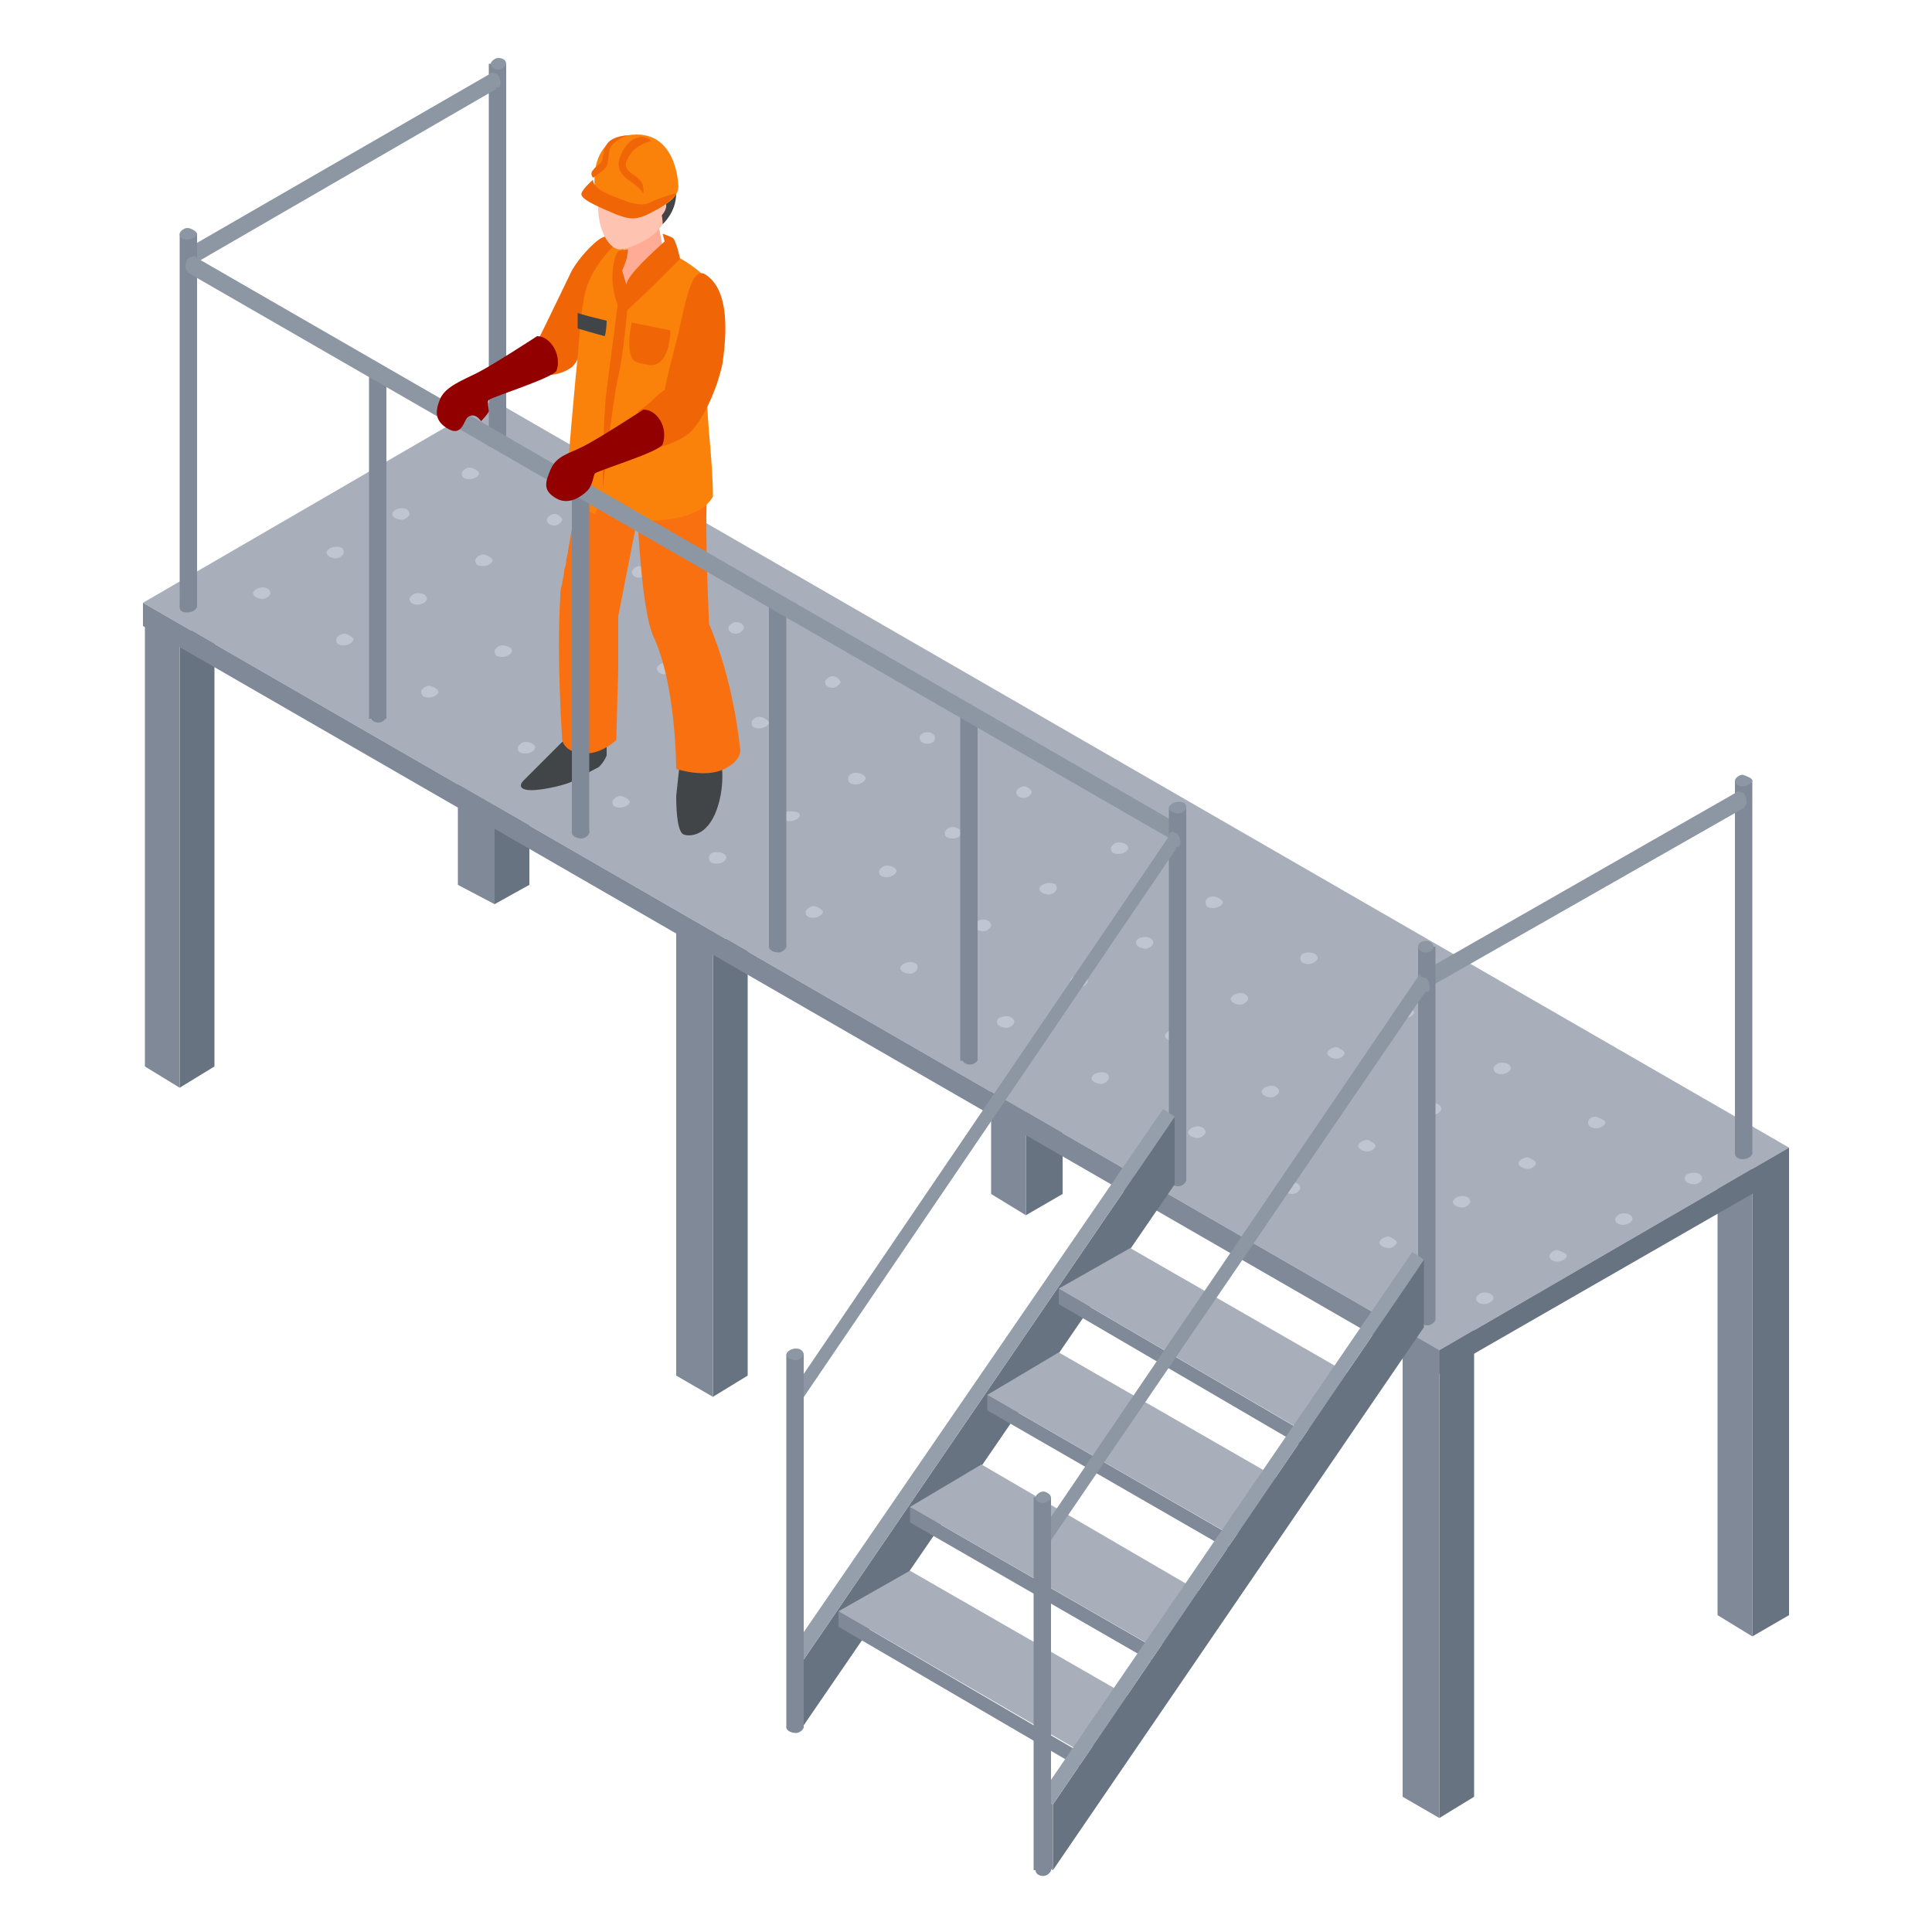 <?xml version="1.0" encoding="utf-8"?>
<!-- Generator: Adobe Illustrator 26.0.3, SVG Export Plug-In . SVG Version: 6.00 Build 0)  -->
<svg version="1.1" id="Laag_1" xmlns="http://www.w3.org/2000/svg" xmlns:xlink="http://www.w3.org/1999/xlink" x="0px" y="0px"
	 viewBox="0 0 100 100" style="enable-background:new 0 0 100 100;" xml:space="preserve">
<style type="text/css">
	.st0{fill:#677380;}
	.st1{fill:#808997;}
	.st2{fill:#A8AFBA;}
	.st3{fill:#BFC6D1;}
	.st4{fill:#8C97A3;}
	.st5{fill:#424548;}
	.st6{fill:#F97010;}
	.st7{fill:#F06606;}
	.st8{fill:#FA820B;}
	.st9{fill:#FFAB95;}
	.st10{fill:#FFC3B1;}
	.st11{fill:#920000;}
	.st12{fill:#959FAB;}
</style>
<g>
	<g>
		<g>
			<polygon class="st0" points="76.3,93 74.5,94.1 74.5,69 76.3,67.9 			"/>
			<polygon class="st1" points="72.6,93 74.5,94.1 74.5,69 72.6,67.9 			"/>
		</g>
		<g>
			<polygon class="st0" points="11.1,55.2 9.3,56.3 9.3,33 11.1,31.9 			"/>
			<polygon class="st1" points="7.5,55.2 9.3,56.3 9.3,32.7 7.5,31.7 			"/>
		</g>
		<g>
			<polygon class="st0" points="38.7,71.2 36.9,72.3 36.9,49 38.7,47.9 			"/>
			<polygon class="st1" points="35,71.2 36.9,72.3 36.9,48.7 35,47.7 			"/>
		</g>
	</g>
	<g>
		<g>
			<polygon class="st0" points="92.6,83.6 90.7,84.7 90.7,61 92.6,60 			"/>
			<polygon class="st1" points="88.9,83.6 90.7,84.7 90.7,59.6 88.9,58.5 			"/>
		</g>
		<g>
			<polygon class="st0" points="27.4,45.8 25.6,46.8 25.6,23.6 27.4,22.5 			"/>
			<polygon class="st1" points="23.7,45.8 25.6,46.8 25.6,23.3 23.7,22.3 			"/>
		</g>
		<g>
			<polygon class="st0" points="55,61.8 53.1,62.9 53.1,39.6 55,38.5 			"/>
			<polygon class="st1" points="51.3,61.8 53.1,62.9 53.1,39.3 51.3,38.3 			"/>
		</g>
	</g>
	<g>
		<g>
			<polygon class="st2" points="74.5,69.9 7.4,31.2 25.5,20.7 92.6,59.4 			"/>
			<polygon class="st1" points="7.4,31.2 7.4,32.4 74.5,71.1 74.5,69.9 			"/>
			<polygon class="st0" points="92.6,59.4 74.5,69.9 74.5,71.1 92.6,60.7 			"/>
		</g>
		<g>
			<g>
				<path class="st3" d="M77.3,67.2c0,0.1-0.2,0.3-0.5,0.3c-0.2,0-0.4-0.1-0.4-0.3c0-0.1,0.2-0.3,0.4-0.3
					C77.1,66.9,77.3,67,77.3,67.2z"/>
				<path class="st3" d="M84.5,63.1c0,0.1-0.2,0.3-0.5,0.3c-0.2,0-0.4-0.1-0.4-0.3c0-0.1,0.2-0.3,0.4-0.3
					C84.3,62.8,84.5,62.9,84.5,63.1z"/>
				<path class="st3" d="M81.1,65c0,0.1-0.2,0.3-0.5,0.3c-0.2,0-0.4-0.1-0.4-0.3c0-0.1,0.2-0.3,0.4-0.3C80.9,64.8,81.1,64.9,81.1,65
					z"/>
				<path class="st3" d="M88.1,61c0,0.1-0.2,0.3-0.4,0.3c-0.2,0-0.5-0.1-0.5-0.3s0.2-0.3,0.5-0.3C87.9,60.7,88.1,60.8,88.1,61z"/>
			</g>
			<g>
				<path class="st3" d="M72.3,64.3c0,0.1-0.2,0.3-0.4,0.3c-0.2,0-0.5-0.1-0.5-0.3c0-0.1,0.2-0.3,0.5-0.3
					C72.1,64.1,72.3,64.2,72.3,64.3z"/>
				<path class="st3" d="M79.5,60.2c0,0.1-0.2,0.3-0.4,0.3c-0.2,0-0.5-0.1-0.5-0.3c0-0.1,0.2-0.3,0.5-0.3
					C79.3,60,79.5,60.1,79.5,60.2z"/>
				<path class="st3" d="M76.1,62.2c0,0.1-0.2,0.3-0.4,0.3c-0.2,0-0.5-0.1-0.5-0.3c0-0.1,0.2-0.3,0.5-0.3
					C75.9,61.9,76.1,62,76.1,62.2z"/>
				<path class="st3" d="M83.1,58.1c0,0.1-0.2,0.3-0.5,0.3c-0.2,0-0.4-0.1-0.4-0.3s0.2-0.3,0.4-0.3C82.9,57.9,83.1,58,83.1,58.1z"/>
			</g>
			<g>
				<path class="st3" d="M67.3,61.5c0,0.1-0.2,0.3-0.4,0.3c-0.2,0-0.5-0.1-0.5-0.3c0-0.1,0.2-0.3,0.5-0.3
					C67.1,61.2,67.3,61.3,67.3,61.5z"/>
				<path class="st3" d="M74.6,57.4c0,0.1-0.2,0.3-0.4,0.3c-0.2,0-0.5-0.1-0.5-0.3c0-0.1,0.2-0.3,0.5-0.3
					C74.4,57.1,74.6,57.2,74.6,57.4z"/>
				<path class="st3" d="M71.2,59.3c0,0.1-0.2,0.3-0.4,0.3c-0.2,0-0.5-0.1-0.5-0.3c0-0.1,0.2-0.3,0.5-0.3
					C71,59.1,71.2,59.2,71.2,59.3z"/>
				<path class="st3" d="M78.2,55.3c0,0.1-0.2,0.3-0.5,0.3c-0.2,0-0.4-0.1-0.4-0.3c0-0.1,0.2-0.3,0.4-0.3C78,55,78.2,55.1,78.2,55.3
					z"/>
			</g>
			<g>
				<path class="st3" d="M62.4,58.6c0,0.1-0.2,0.3-0.4,0.3s-0.5-0.1-0.5-0.3c0-0.1,0.2-0.3,0.5-0.3S62.4,58.5,62.4,58.6z"/>
				<path class="st3" d="M69.6,54.5c0,0.1-0.2,0.3-0.4,0.3c-0.2,0-0.5-0.1-0.5-0.3c0-0.1,0.2-0.3,0.5-0.3
					C69.4,54.3,69.6,54.4,69.6,54.5z"/>
				<path class="st3" d="M66.2,56.5c0,0.1-0.2,0.3-0.4,0.3c-0.2,0-0.5-0.1-0.5-0.3c0-0.1,0.2-0.3,0.5-0.3
					C66,56.2,66.2,56.3,66.2,56.5z"/>
				<path class="st3" d="M73.2,52.4c0,0.1-0.2,0.3-0.5,0.3c-0.2,0-0.4-0.1-0.4-0.3c0-0.1,0.2-0.3,0.4-0.3
					C73,52.2,73.2,52.3,73.2,52.4z"/>
			</g>
			<g>
				<path class="st3" d="M57.4,55.8c0,0.1-0.2,0.3-0.4,0.3s-0.5-0.1-0.5-0.3c0-0.1,0.2-0.3,0.5-0.3S57.4,55.6,57.4,55.8z"/>
				<path class="st3" d="M64.6,51.7c0,0.1-0.2,0.3-0.4,0.3c-0.2,0-0.5-0.1-0.5-0.3c0-0.1,0.2-0.3,0.5-0.3
					C64.4,51.4,64.6,51.5,64.6,51.7z"/>
				<path class="st3" d="M61.2,53.6c0,0.1-0.2,0.3-0.4,0.3s-0.5-0.1-0.5-0.3c0-0.1,0.2-0.3,0.5-0.3S61.2,53.5,61.2,53.6z"/>
				<path class="st3" d="M68.2,49.6c0,0.1-0.2,0.3-0.5,0.3c-0.2,0-0.4-0.1-0.4-0.3s0.2-0.3,0.4-0.3C68,49.3,68.2,49.4,68.2,49.6z"/>
			</g>
			<g>
				<path class="st3" d="M52.5,52.9c0,0.1-0.2,0.3-0.4,0.3s-0.5-0.1-0.5-0.3s0.2-0.3,0.5-0.3S52.5,52.8,52.5,52.9z"/>
				<path class="st3" d="M59.7,48.8c0,0.1-0.2,0.3-0.4,0.3s-0.5-0.1-0.5-0.3s0.2-0.3,0.5-0.3S59.7,48.7,59.7,48.8z"/>
				<path class="st3" d="M56.3,50.8c0,0.1-0.2,0.3-0.4,0.3s-0.5-0.1-0.5-0.3s0.2-0.3,0.5-0.3S56.3,50.6,56.3,50.8z"/>
				<path class="st3" d="M63.3,46.7c0,0.1-0.2,0.3-0.5,0.3s-0.4-0.1-0.4-0.3s0.2-0.3,0.4-0.3S63.3,46.6,63.3,46.7z"/>
			</g>
		</g>
		<g>
			<g>
				<path class="st3" d="M47.5,50.1c0,0.1-0.2,0.3-0.4,0.3s-0.5-0.1-0.5-0.3c0-0.1,0.2-0.3,0.5-0.3S47.5,49.9,47.5,50.1z"/>
				<path class="st3" d="M54.7,46c0,0.1-0.2,0.3-0.4,0.3s-0.5-0.1-0.5-0.3c0-0.1,0.2-0.3,0.5-0.3S54.7,45.8,54.7,46z"/>
				<path class="st3" d="M51.3,47.9c0,0.1-0.2,0.3-0.4,0.3s-0.5-0.1-0.5-0.3c0-0.1,0.2-0.3,0.5-0.3S51.3,47.8,51.3,47.9z"/>
				<path class="st3" d="M58.4,43.9c0,0.1-0.2,0.3-0.5,0.3s-0.4-0.1-0.4-0.3c0-0.1,0.2-0.3,0.4-0.3S58.4,43.7,58.4,43.9z"/>
			</g>
			<g>
				<path class="st3" d="M42.6,47.2c0,0.1-0.2,0.3-0.5,0.3s-0.4-0.1-0.4-0.3c0-0.1,0.2-0.3,0.4-0.3S42.6,47.1,42.6,47.2z"/>
				<path class="st3" d="M49.8,43.1c0,0.1-0.2,0.3-0.5,0.3s-0.4-0.1-0.4-0.3c0-0.1,0.2-0.3,0.4-0.3S49.8,43,49.8,43.1z"/>
				<path class="st3" d="M46.4,45.1c0,0.1-0.2,0.3-0.5,0.3s-0.4-0.1-0.4-0.3c0-0.1,0.2-0.3,0.4-0.3S46.4,44.9,46.4,45.1z"/>
				<path class="st3" d="M53.4,41c0,0.1-0.2,0.3-0.4,0.3s-0.4-0.1-0.4-0.3c0-0.1,0.2-0.3,0.4-0.3S53.4,40.9,53.4,41z"/>
			</g>
			<g>
				<path class="st3" d="M37.6,44.4c0,0.1-0.2,0.3-0.5,0.3s-0.4-0.1-0.4-0.3s0.2-0.3,0.4-0.3S37.6,44.2,37.6,44.4z"/>
				<path class="st3" d="M44.8,40.3c0,0.1-0.2,0.3-0.5,0.3s-0.4-0.1-0.4-0.3s0.2-0.3,0.4-0.3S44.8,40.1,44.8,40.3z"/>
				<path class="st3" d="M41.4,42.2c0,0.1-0.2,0.3-0.5,0.3s-0.4-0.1-0.4-0.3S40.7,42,41,42S41.4,42.1,41.4,42.2z"/>
				<ellipse class="st3" cx="48" cy="38.2" rx="0.4" ry="0.3"/>
			</g>
			<g>
				<path class="st3" d="M32.6,41.5c0,0.1-0.2,0.3-0.5,0.3s-0.4-0.1-0.4-0.3c0-0.1,0.2-0.3,0.4-0.3S32.6,41.4,32.6,41.5z"/>
				<path class="st3" d="M39.8,37.4c0,0.1-0.2,0.3-0.5,0.3s-0.4-0.1-0.4-0.3c0-0.1,0.2-0.3,0.4-0.3S39.8,37.3,39.8,37.4z"/>
				<path class="st3" d="M36.4,39.4c0,0.1-0.2,0.3-0.5,0.3s-0.4-0.1-0.4-0.3c0-0.1,0.2-0.3,0.4-0.3S36.4,39.2,36.4,39.4z"/>
				<path class="st3" d="M43.5,35.3c0,0.1-0.2,0.3-0.4,0.3s-0.4-0.1-0.4-0.3c0-0.1,0.2-0.3,0.4-0.3S43.5,35.2,43.5,35.3z"/>
			</g>
			<g>
				<path class="st3" d="M27.7,38.7c0,0.1-0.2,0.3-0.5,0.3s-0.4-0.1-0.4-0.3c0-0.1,0.2-0.3,0.4-0.3S27.7,38.5,27.7,38.7z"/>
				<path class="st3" d="M34.9,34.6c0,0.1-0.2,0.3-0.5,0.3S34,34.7,34,34.6c0-0.1,0.2-0.3,0.4-0.3S34.9,34.4,34.9,34.6z"/>
				<path class="st3" d="M31.5,36.5c0,0.1-0.2,0.3-0.5,0.3s-0.4-0.1-0.4-0.3c0-0.1,0.2-0.3,0.4-0.3S31.5,36.4,31.5,36.5z"/>
				<path class="st3" d="M38.5,32.5c0,0.1-0.2,0.3-0.4,0.3s-0.4-0.1-0.4-0.3c0-0.1,0.2-0.3,0.4-0.3S38.5,32.3,38.5,32.5z"/>
			</g>
			<g>
				<path class="st3" d="M22.7,35.8c0,0.1-0.2,0.3-0.5,0.3s-0.4-0.1-0.4-0.3c0-0.1,0.2-0.3,0.4-0.3S22.7,35.7,22.7,35.8z"/>
				<path class="st3" d="M29.9,31.7c0,0.1-0.2,0.3-0.5,0.3S29,31.8,29,31.7c0-0.1,0.2-0.3,0.4-0.3S29.9,31.6,29.9,31.7z"/>
				<path class="st3" d="M26.5,33.7c0,0.1-0.2,0.3-0.5,0.3s-0.4-0.1-0.4-0.3c0-0.1,0.2-0.3,0.4-0.3S26.5,33.5,26.5,33.7z"/>
				<path class="st3" d="M33.5,29.6c0,0.1-0.2,0.3-0.4,0.3s-0.4-0.1-0.4-0.3c0-0.1,0.2-0.3,0.4-0.3S33.5,29.5,33.5,29.6z"/>
			</g>
			<g>
				<path class="st3" d="M18.3,33.1c0,0.1-0.2,0.3-0.5,0.3s-0.4-0.1-0.4-0.3c0-0.1,0.2-0.3,0.4-0.3S18.3,33,18.3,33.1z"/>
				<path class="st3" d="M25.5,29c0,0.1-0.2,0.3-0.5,0.3s-0.4-0.1-0.4-0.3c0-0.1,0.2-0.3,0.4-0.3S25.5,28.9,25.5,29z"/>
				<path class="st3" d="M22.1,31c0,0.1-0.2,0.3-0.5,0.3c-0.2,0-0.4-0.1-0.4-0.3c0-0.1,0.2-0.3,0.4-0.3C21.9,30.7,22.1,30.8,22.1,31
					z"/>
				<path class="st3" d="M29.1,26.9c0,0.1-0.2,0.3-0.4,0.3s-0.4-0.1-0.4-0.3c0-0.1,0.2-0.3,0.4-0.3S29.1,26.8,29.1,26.9z"/>
			</g>
			<g>
				<path class="st3" d="M14,30.7c0,0.1-0.2,0.3-0.4,0.3s-0.5-0.1-0.5-0.3c0-0.1,0.2-0.3,0.5-0.3S14,30.6,14,30.7z"/>
				<path class="st3" d="M21.2,26.6c0,0.1-0.2,0.3-0.4,0.3s-0.5-0.1-0.5-0.3c0-0.1,0.2-0.3,0.5-0.3S21.2,26.5,21.2,26.6z"/>
				<path class="st3" d="M17.8,28.6c0,0.1-0.2,0.3-0.4,0.3s-0.5-0.1-0.5-0.3c0-0.1,0.2-0.3,0.5-0.3S17.8,28.4,17.8,28.6z"/>
				<path class="st3" d="M24.8,24.5c0,0.1-0.2,0.3-0.5,0.3s-0.4-0.1-0.4-0.3c0-0.1,0.2-0.3,0.4-0.3S24.8,24.4,24.8,24.5z"/>
			</g>
		</g>
		<g>
			<path class="st1" d="M26.2,22.6c0,0.1-0.2,0.3-0.4,0.3s-0.4-0.1-0.4-0.3c0-0.1,0.2-0.3,0.4-0.3S26.2,22.4,26.2,22.6z"/>
			<rect x="25.3" y="3.3" class="st1" width="0.9" height="19.3"/>
			<path class="st4" d="M26.2,3.3c0,0.1-0.2,0.3-0.4,0.3s-0.4-0.1-0.4-0.3c0-0.1,0.2-0.3,0.4-0.3S26.2,3.1,26.2,3.3z"/>
		</g>
		<g>
			<path class="st5" d="M35.2,39.4l2.1-0.2c0,0,0.3,1.3-0.2,2.7c-0.5,1.4-1.4,1.4-1.7,1.3c-0.3-0.1-0.4-1-0.4-2
				C35.1,40.2,35.2,39.4,35.2,39.4z"/>
			<path class="st5" d="M28.2,39.3c0.5-0.5,0.9-0.9,0.9-0.9l2.3-0.1v0.8c0,0-0.1,0.3-0.4,0.6c-0.4,0.2-1.1,0.6-1.5,0.8
				c-0.5,0.2-1.5,0.4-2,0.4c-0.5,0-0.7-0.2-0.4-0.5C27.6,39.9,27.7,39.8,28.2,39.3z"/>
			<path class="st6" d="M29,30.9C29,30.9,29,30.9,29,30.9c0-0.2,0-0.4,0.1-0.7c0,0,0,0,0,0c0-0.2,0.1-0.4,0.1-0.6
				c0-0.2,0.1-0.3,0.1-0.5c0,0,0,0,0,0c0-0.2,0.1-0.4,0.1-0.6c0,0,0,0,0,0l0,0c0.5-2.8,1.2-6.7,1.2-6.7s5.1-1.6,5-0.6
				c0,0,1.1,1.4,1,4.3c-0.1,1.3,0,4.6,0.1,6.8c1.3,3,1.6,6.4,1.6,6.4s0.2,0.6-0.8,1.1c-1,0.5-2.5,0-2.5,0s0-4.4-1.2-6.9
				c-0.6-1.4-0.8-6.1-0.8-6.1l-1,5.1l0,2.7l0,0l-0.1,3.7c0,0-0.7,0.7-1.6,0.7c-1.1,0-1.2-0.7-1.2-0.7S28.8,34,29,30.9z"/>
			<path class="st7" d="M27.9,17.5c0.4-0.8,1.6-3.3,1.7-3.5c0.4-0.7,1.1-1.4,1.4-1.6c0.5-0.4,1.2,0,1.2,0c-0.8,0.8-1.5,2.8-1.7,3.9
				c-0.1,0.3-0.3,2.2-0.9,2.7c-0.4,0.3-0.9,0.4-1.1,0.4C28.5,19.1,27.9,18.3,27.9,17.5z"/>
			<g>
				<path class="st8" d="M36.9,25.7c-0.7,1.3-3.4,1.5-5.4,1c-0.1-0.3-0.2-0.6-0.3-1c-0.2,0.3-0.2,0.5-0.4,0.9
					c-0.6-0.2-1.2-0.9-1.5-1.1c0-0.5,0.5-6.2,0.6-7c0.1-1.3,0.2-2.5,0.3-2.9c0.2-1.7,1.7-3,1.7-3c1.4-0.6,2.8,0.5,2.8,0.5
					s1.9,0.9,2.1,1.8c0.1,0.5-0.4,3.7-0.2,5.6C36.6,22,36.9,23.9,36.9,25.7z"/>
				<g>
					<path class="st9" d="M32.3,12.6l-0.1,1.3c0,0-0.5,0.8,0,1.2c0.5-0.2,2.2-1.8,2.2-1.8l-0.4-2.1L32.3,12.6z"/>
					<path class="st7" d="M32.2,16.3c0,0-0.5-0.9-0.5-1.9c0-1.1,0.3-1.4,0.3-1.4l0.5-0.1c0,0,0,0.3-0.1,0.6s-0.2,0.5-0.2,0.5l0.3,1
						L32.2,16.3z"/>
					<path class="st10" d="M34.3,9c-0.5-0.6-2-1.2-2.9,0.2c-1,1.5-0.1,3.9,0.8,3.7c0.5-0.1,1.6-0.5,2.1-1.3
						C34.8,10.7,34.7,9.5,34.3,9z"/>
				</g>
				<path class="st5" d="M32.3,9.2c1.3,0.5,1.6,1.5,1.8,1.6c0.2,0.2,0.2,0.8,0.2,0.8S35,11,35,10c0-0.6-0.6-2-1.7-2.1
					c-1.2-0.1-2.5,0.7-2,1.5C31.7,9.2,32,9.1,32.3,9.2z"/>
			</g>
			<path class="st7" d="M36.5,14.2c-0.8-0.5-1.1,2-1.5,3.5c-0.1,0.4-0.5,1.9-0.6,2.5c-0.3,0.1-0.7,0.7-1.4,1.1
				c0.7,0.4,0.6,1.2,0.6,2c0.8-0.2,1.7-0.5,2.2-1c0.8-0.9,1.4-2.5,1.6-3.5C37.7,16.7,37.6,14.9,36.5,14.2z"/>
			<path class="st7" d="M34.3,12.1c0,0,0.3,0.1,0.5,0.2c0.2,0.1,0.4,1.1,0.4,1.1s-0.8,0.8-1.4,1.4c-0.6,0.6-1.5,1.4-1.5,1.4
				s-0.1-1.1,0.2-1.7c0.3-0.6,1.9-2,1.9-2L34.3,12.1z"/>
			<path class="st7" d="M32.5,15.7c0,0-0.2,2.5-0.5,3.8c-0.3,1.3-0.8,5.8-0.8,5.8s0-3.7,0.2-5.1c0.2-1.5,0.6-4.7,0.6-4.7L32.5,15.7z
				"/>
			<path class="st7" d="M34.7,17.1c0,0,0,1.9-1.1,1.8c-0.4-0.1-0.8-0.1-0.9-0.4c-0.3-0.6,0-1.8,0-1.8L34.7,17.1z"/>
			<path class="st5" d="M31.4,16.6c0,0-0.4-0.1-0.8-0.2c-0.4-0.1-0.7-0.2-0.7-0.2L29.9,17c0,0,1,0.3,1.4,0.4
				C31.4,17.1,31.4,16.6,31.4,16.6z"/>
			<path class="st10" d="M34.1,11.3c0,0,0.6-0.5,0.3-0.9c-0.3-0.4-0.5,0-0.5,0L34.1,11.3z"/>
			<g>
				<path class="st8" d="M34.2,8.7c1,0.4,1.2,1.1,0.5,1.7c-0.7,0.6-2,0.7-3,0.3c-1-0.4-1.2-1.1-0.5-1.7C31.9,8.4,33.2,8.3,34.2,8.7z
					"/>
				<path class="st8" d="M30.8,9.8c0,0-0.4-2.5,1.7-2.8c2.5-0.4,2.6,2.5,2.6,2.5L30.8,9.8z"/>
				<path class="st7" d="M32.8,7.2c-0.3,0.2-0.5,0.4-0.7,0.9c-0.2,0.5,0,0.9,0.4,1.2c0.5,0.3,0.8,0.7,0.8,0.7s0.1-0.5-0.3-0.8
					c-0.4-0.3-0.8-0.5-0.5-1c0.3-0.7,1.2-0.9,1.2-0.9S33.4,6.9,32.8,7.2z"/>
				<path class="st7" d="M32.5,7c0,0-0.6,0.2-0.9,0.6c-0.1,0.2-0.1,0.8-0.2,1s-0.7,0.6-0.7,0.6s-0.2-0.2,0-0.4
					c0.2-0.3,0.5-0.3,0.5-0.7C31.3,7.8,31.2,7.1,32.5,7z"/>
			</g>
			<path class="st7" d="M35,10c0,0-0.3,0.5-1.1,0.9c-0.9,0.5-1.2,0.5-2,0.2c-0.7-0.3-1.7-0.7-1.8-1c-0.1-0.2,0.6-0.8,0.6-0.8
				s-0.1,0.4,0.9,0.8c1,0.4,1.5,0.6,2,0.4C34.2,10.2,35,10,35,10z"/>
		</g>
		<g>
			<polygon class="st4" points="9.8,13.8 25.7,4.6 25.4,3.8 9.8,12.8 			"/>
			<path class="st4" d="M25.3,4c0,0.2,0.1,0.5,0.3,0.5c0.2,0.1,0.3,0,0.3-0.2c0-0.2-0.1-0.5-0.3-0.5C25.4,3.7,25.3,3.8,25.3,4z"/>
		</g>
		<g>
			<path class="st1" d="M10.2,31.4c0,0.1-0.2,0.3-0.5,0.3s-0.4-0.1-0.4-0.3s0.2-0.3,0.4-0.3S10.2,31.3,10.2,31.4z"/>
			<rect x="9.3" y="12.1" class="st1" width="0.9" height="19.3"/>
			<path class="st4" d="M10.2,12.1c0,0.1-0.2,0.3-0.5,0.3s-0.4-0.1-0.4-0.3c0-0.1,0.2-0.3,0.4-0.3S10.2,12,10.2,12.1z"/>
		</g>
		<g>
			<path class="st1" d="M20,37.1c0,0.1-0.2,0.3-0.4,0.3s-0.4-0.1-0.4-0.3c0-0.1,0.2-0.3,0.4-0.3S20,37,20,37.1z"/>
			<rect x="19.1" y="19.2" class="st1" width="0.9" height="18"/>
		</g>
		<g>
			<path class="st1" d="M30.5,43.1c0,0.1-0.2,0.3-0.4,0.3s-0.5-0.1-0.5-0.3c0-0.1,0.2-0.3,0.5-0.3S30.5,42.9,30.5,43.1z"/>
			<rect x="29.6" y="25.1" class="st1" width="0.9" height="18"/>
		</g>
		<g>
			<path class="st1" d="M40.7,49c0,0.1-0.2,0.3-0.4,0.3s-0.5-0.1-0.5-0.3c0-0.1,0.2-0.3,0.5-0.3S40.7,48.8,40.7,49z"/>
			<rect x="39.8" y="31" class="st1" width="0.9" height="18"/>
		</g>
		<g>
			<ellipse class="st1" cx="50.2" cy="54.8" rx="0.4" ry="0.3"/>
			<rect x="49.7" y="36.9" class="st1" width="0.9" height="18"/>
		</g>
		<g>
			<path class="st1" d="M90.7,59.7c0,0.1-0.2,0.3-0.5,0.3c-0.2,0-0.4-0.1-0.4-0.3s0.2-0.3,0.4-0.3C90.5,59.5,90.7,59.6,90.7,59.7z"
				/>
			<rect x="89.8" y="40.4" class="st1" width="0.9" height="19.3"/>
			<path class="st4" d="M90.7,40.4c0,0.1-0.2,0.3-0.5,0.3c-0.2,0-0.4-0.1-0.4-0.3c0-0.1,0.2-0.3,0.4-0.3
				C90.5,40.2,90.7,40.3,90.7,40.4z"/>
		</g>
		<g>
			<polygon class="st4" points="60.9,42.6 10.1,13.3 9.7,14.1 60.9,43.6 			"/>
			<path class="st4" d="M10.2,13.5c0,0.2-0.1,0.5-0.3,0.5c-0.2,0.1-0.3,0-0.3-0.2c0-0.2,0.1-0.5,0.3-0.5
				C10.1,13.2,10.2,13.3,10.2,13.5z"/>
		</g>
		<g>
			<polygon class="st4" points="73.8,51.2 90.3,41.8 89.9,41 73.8,50.2 			"/>
			<path class="st4" d="M89.8,41.2c0,0.2,0.1,0.5,0.3,0.5c0.2,0.1,0.3,0,0.3-0.2c0-0.2-0.1-0.5-0.3-0.5C89.9,40.9,89.8,41,89.8,41.2
				z"/>
		</g>
		<g>
			<path class="st1" d="M74.3,68.3c0,0.1-0.2,0.3-0.4,0.3c-0.2,0-0.4-0.1-0.4-0.3c0-0.1,0.2-0.3,0.4-0.3
				C74.1,68.1,74.3,68.2,74.3,68.3z"/>
			<rect x="73.4" y="49" class="st1" width="0.9" height="19.3"/>
			<ellipse class="st4" cx="73.8" cy="49" rx="0.4" ry="0.3"/>
		</g>
		<g>
			<path class="st1" d="M61.4,61.1c0,0.1-0.2,0.3-0.4,0.3s-0.5-0.1-0.5-0.3c0-0.1,0.2-0.3,0.5-0.3S61.4,60.9,61.4,61.1z"/>
			<rect x="60.5" y="41.8" class="st1" width="0.9" height="19.3"/>
			<path class="st4" d="M61.4,41.8c0,0.1-0.2,0.3-0.4,0.3s-0.5-0.1-0.5-0.3c0-0.1,0.2-0.3,0.5-0.3S61.4,41.6,61.4,41.8z"/>
		</g>
		<path class="st11" d="M27.8,17.4c0,0-2.3,1.5-3.1,1.9c-0.8,0.4-1.6,0.7-1.9,1.3c-0.3,0.7-0.3,1.2,0.4,1.6c0.7,0.4,0.8-0.4,1-0.6
			c0.4-0.3,0.7,0.2,0.7,0.2s0.3-0.3,0.4-0.5c0-0.2-0.1-0.5,0-0.6c0.3-0.2,3.2-1.1,3.5-1.5C29.1,18.4,28.5,17.4,27.8,17.4z"/>
		<path class="st11" d="M33.3,21.2c0,0-2.3,1.5-3.1,1.9c-0.8,0.4-1.4,0.5-1.7,1.2c-0.3,0.7-0.4,1.1,0.3,1.5c0.7,0.4,1.4-0.2,1.6-0.4
			c0.3-0.3,0.3-0.8,0.4-0.9c0.3-0.2,3.3-1.1,3.5-1.5C34.6,22.1,34,21.2,33.3,21.2z"/>
	</g>
	<g>
		<polygon class="st0" points="60.8,57.8 60.8,61.3 41.6,89.3 41.6,85.9 		"/>
		<polygon class="st1" points="40.9,85.5 40.9,88.9 41.6,89.3 41.6,85.9 		"/>
		<polygon class="st12" points="60.2,57.4 60.8,57.8 41.6,85.9 40.9,85.5 		"/>
	</g>
	<g>
		<polygon class="st1" points="54.8,66.7 54.8,67.5 67.3,74.8 67.3,74 		"/>
		<polygon class="st2" points="67.5,74.1 54.8,66.7 58.5,64.6 71.2,71.9 		"/>
	</g>
	<g>
		<polygon class="st1" points="51.1,72.2 51.1,73 63.6,80.2 63.6,79.4 		"/>
		<polygon class="st2" points="63.8,79.5 51.1,72.2 54.8,70 67.5,77.3 		"/>
	</g>
	<g>
		<polygon class="st1" points="47.1,78 47.1,78.8 59.6,86 59.6,85.2 		"/>
		<polygon class="st2" points="59.8,85.3 47.1,78 50.8,75.8 63.5,83.2 		"/>
	</g>
	<g>
		<polygon class="st1" points="43.4,83.4 43.4,84.2 55.9,91.5 55.9,90.7 		"/>
		<polygon class="st2" points="56,90.7 43.4,83.4 47.1,81.3 59.8,88.6 		"/>
	</g>
	<g>
		<polygon class="st0" points="73.7,65.2 73.7,68.7 54.5,96.8 54.5,93.4 		"/>
		<polygon class="st1" points="53.8,93 53.8,96.4 54.5,96.8 54.5,93.4 		"/>
		<polygon class="st12" points="73.1,64.8 73.7,65.2 54.5,93.4 53.8,93 		"/>
	</g>
	<g>
		<polygon class="st4" points="53.8,80.6 73.8,51.3 73.5,50.4 53.8,79.4 		"/>
		<g>
			<path class="st1" d="M54.4,96.8c0,0.1-0.2,0.3-0.4,0.3s-0.4-0.1-0.4-0.3c0-0.1,0.2-0.3,0.4-0.3S54.4,96.7,54.4,96.8z"/>
			<rect x="53.5" y="77.5" class="st1" width="0.9" height="19.3"/>
			<path class="st4" d="M54.4,77.5c0,0.1-0.2,0.3-0.4,0.3s-0.4-0.1-0.4-0.3c0-0.1,0.2-0.3,0.4-0.3S54.4,77.4,54.4,77.5z"/>
		</g>
		<path class="st4" d="M73.4,50.8c0,0.2,0.1,0.5,0.3,0.5c0.2,0.1,0.3,0,0.3-0.2c0-0.2-0.1-0.5-0.3-0.5
			C73.5,50.5,73.4,50.6,73.4,50.8z"/>
	</g>
	<g>
		<polygon class="st4" points="41,73.2 60.9,43.9 60.7,43 41,72 		"/>
		<g>
			<path class="st1" d="M41.6,89.4c0,0.1-0.2,0.3-0.4,0.3s-0.5-0.1-0.5-0.3c0-0.1,0.2-0.3,0.5-0.3S41.6,89.3,41.6,89.4z"/>
			<rect x="40.7" y="70.1" class="st1" width="0.9" height="19.3"/>
			<path class="st4" d="M41.6,70.1c0,0.1-0.2,0.3-0.4,0.3s-0.5-0.1-0.5-0.3c0-0.1,0.2-0.3,0.5-0.3S41.6,70,41.6,70.1z"/>
		</g>
		<path class="st4" d="M60.5,43.3c0,0.2,0.1,0.5,0.3,0.5c0.2,0.1,0.3,0,0.3-0.2c0-0.2-0.1-0.5-0.3-0.5C60.6,43,60.5,43.1,60.5,43.3z
			"/>
	</g>
</g>
</svg>
